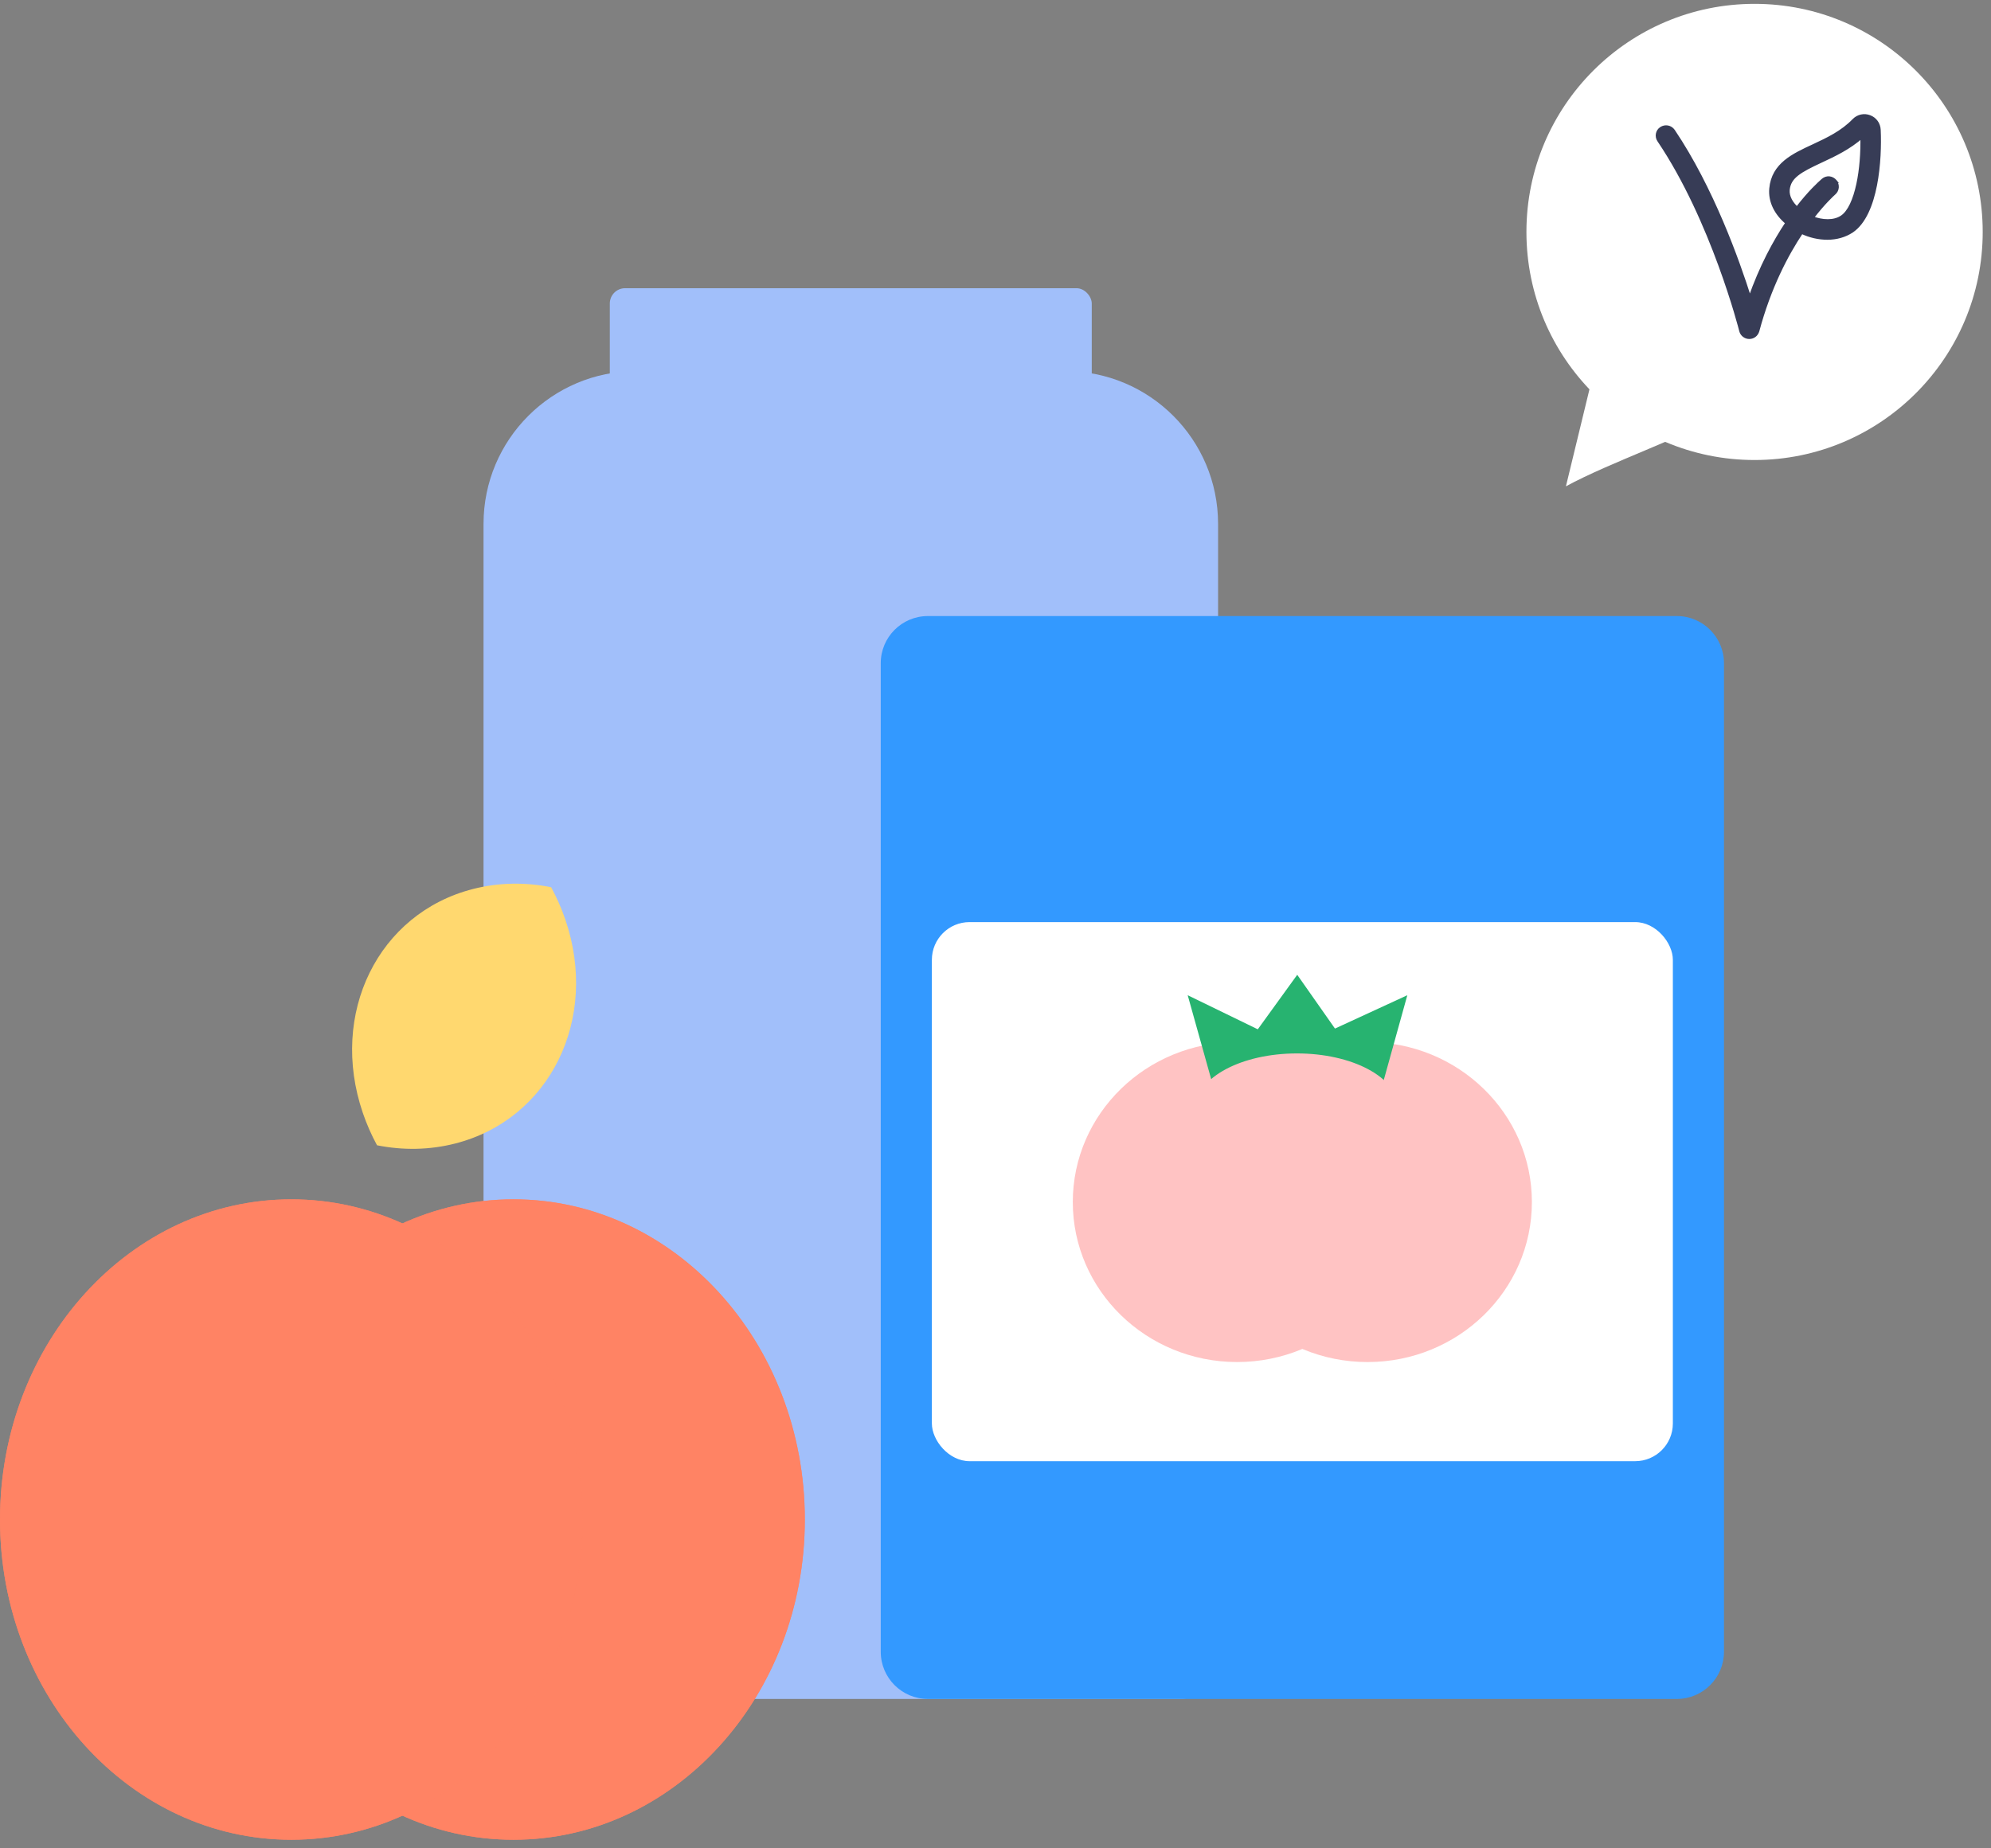 <svg width="210" height="195" viewBox="0 0 210 195" fill="none" xmlns="http://www.w3.org/2000/svg">
<rect x="0" y="0" width="210" height="195" fill="#808080" stroke="none"/>
<circle cx="24.063" cy="24.063" r="24.063" transform="matrix(-1 0 0 1 209.125 0.406)" fill="white"/>
<path d="M165.164 51.308C169.76 48.791 178.474 45.771 179.1 44.782L168.756 36.501L165.164 51.308Z" fill="white"/>
<path d="M51 55.269C51 46.368 58.216 39.152 67.118 39.152H112.358C121.26 39.152 128.476 46.368 128.476 55.269V175.21C128.476 177.435 126.672 179.239 124.446 179.239H55.029C52.804 179.239 51 177.435 51 175.21V55.269Z" fill="#A1BFFA"/>
<rect x="64.32" y="30.406" width="50.833" height="12.464" rx="1.612" fill="#A1BFFA"/>
<path d="M92.897 69.966C92.897 67.22 95.123 64.994 97.869 64.994H176.864C179.61 64.994 181.836 67.22 181.836 69.966V174.266C181.836 177.013 179.61 179.239 176.864 179.239H97.869C95.123 179.239 92.897 177.013 92.897 174.266V69.966Z" fill="#3399FF"/>
<rect x="98.289" y="97.281" width="78.155" height="56.875" rx="3.978" fill="white"/>
<path d="M113.153 126.814C113.153 136.138 120.913 143.695 130.485 143.695C140.058 143.695 147.817 136.138 147.817 126.814C147.817 117.491 140.058 109.934 130.485 109.934C120.913 109.934 113.153 117.491 113.153 126.814Z" fill="#FFC3C3"/>
<path d="M126.911 126.815C126.911 136.138 134.671 143.696 144.243 143.696C153.815 143.696 161.575 136.138 161.575 126.815C161.575 117.492 153.815 109.934 144.243 109.934C134.671 109.934 126.911 117.492 126.911 126.815Z" fill="#FFC3C3"/>
<path d="M140.806 108.513L136.825 102.84L132.665 108.592L125.272 104.996L127.888 114.348L136.951 114.262L145.888 114.174L148.437 104.996L140.806 108.513Z" fill="#27B370"/>
<path d="M136.799 111.631C131.142 111.631 126.557 114.061 126.557 117.059L147.041 117.059C147.041 114.061 142.455 111.631 136.799 111.631Z" fill="#FFC3C3" stroke="#FFC3C3" stroke-width="0.989" stroke-miterlimit="10"/>
<path fill-rule="evenodd" clip-rule="evenodd" d="M48.007 120.642C58.009 118.086 63.213 107.509 59.631 97.018C59.223 95.825 58.72 94.684 58.132 93.603C55.425 93.062 52.621 93.091 49.892 93.788C39.89 96.344 34.686 106.92 38.269 117.412C38.676 118.605 39.18 119.746 39.767 120.827C42.474 121.367 45.278 121.339 48.007 120.642Z" fill="#FFD86F"/>
<path d="M54.159 194.094C71.13 194.094 84.888 178.969 84.888 160.312C84.888 141.654 71.13 126.529 54.159 126.529C37.188 126.529 23.431 141.654 23.431 160.312C23.431 178.969 37.188 194.094 54.159 194.094Z" fill="#FF8364"/>
<path opacity="0.9" d="M54.159 194.094C71.13 194.094 84.888 178.969 84.888 160.312C84.888 141.654 71.13 126.529 54.159 126.529C37.188 126.529 23.431 141.654 23.431 160.312C23.431 178.969 37.188 194.094 54.159 194.094Z" fill="#FF8364"/>
<path d="M30.729 194.094C47.7 194.094 61.457 178.969 61.457 160.312C61.457 141.654 47.7 126.529 30.729 126.529C13.758 126.529 0 141.654 0 160.312C0 178.969 13.758 194.094 30.729 194.094Z" fill="#FF8364"/>
<path opacity="0.9" d="M30.729 194.094C47.7 194.094 61.457 178.969 61.457 160.312C61.457 141.654 47.7 126.529 30.729 126.529C13.758 126.529 0 141.654 0 160.312C0 178.969 13.758 194.094 30.729 194.094Z" fill="#FF8364"/>
<path d="M184.559 31.517C183.27 27.431 180.559 19.852 176.487 13.801L176.487 13.801L176.484 13.797C176.184 13.376 175.638 13.287 175.219 13.556C174.789 13.832 174.701 14.41 174.974 14.805C180.654 23.23 183.58 34.712 183.623 34.886C183.715 35.281 184.078 35.582 184.503 35.582C184.929 35.582 185.262 35.305 185.38 34.92L185.38 34.92L185.382 34.914C186.614 30.319 188.426 26.866 190.019 24.485C190.919 24.91 191.842 25.112 192.743 25.112C193.697 25.112 194.58 24.861 195.315 24.38L195.315 24.38L195.318 24.378C195.99 23.924 196.509 23.214 196.91 22.372C197.31 21.53 197.596 20.544 197.797 19.521C198.197 17.477 198.258 15.262 198.185 13.701C198.157 13.07 197.771 12.546 197.195 12.327C196.618 12.107 195.985 12.245 195.547 12.683L195.545 12.686C194.312 13.966 192.792 14.681 191.285 15.386C190.212 15.88 189.147 16.374 188.325 17.056C187.495 17.744 186.908 18.628 186.794 19.897C186.67 21.233 187.313 22.528 188.5 23.513C187.179 25.494 185.742 28.13 184.559 31.517ZM194.289 22.889L194.289 22.889C193.431 23.475 192.191 23.387 191.119 22.984C192.354 21.374 193.293 20.527 193.436 20.398C193.438 20.396 193.441 20.394 193.443 20.392L193.443 20.392C193.838 20.057 193.863 19.51 193.566 19.124L193.567 19.124L193.561 19.117C193.233 18.73 192.683 18.663 192.287 18.999L192.281 19.004L192.275 19.009C192.266 19.018 192.244 19.038 192.209 19.069C191.93 19.317 190.86 20.268 189.541 21.999C188.936 21.452 188.526 20.756 188.587 20.027C188.654 19.334 188.968 18.837 189.537 18.384C190.117 17.921 190.95 17.512 192.045 17L192.045 17L192.095 16.977C193.481 16.329 195.034 15.603 196.403 14.382C196.443 16.106 196.305 17.915 195.977 19.442C195.8 20.265 195.569 21 195.284 21.596C194.998 22.194 194.664 22.636 194.289 22.889Z" fill="#373C56" stroke="#373C56" stroke-width="0.364"/>
</svg>
